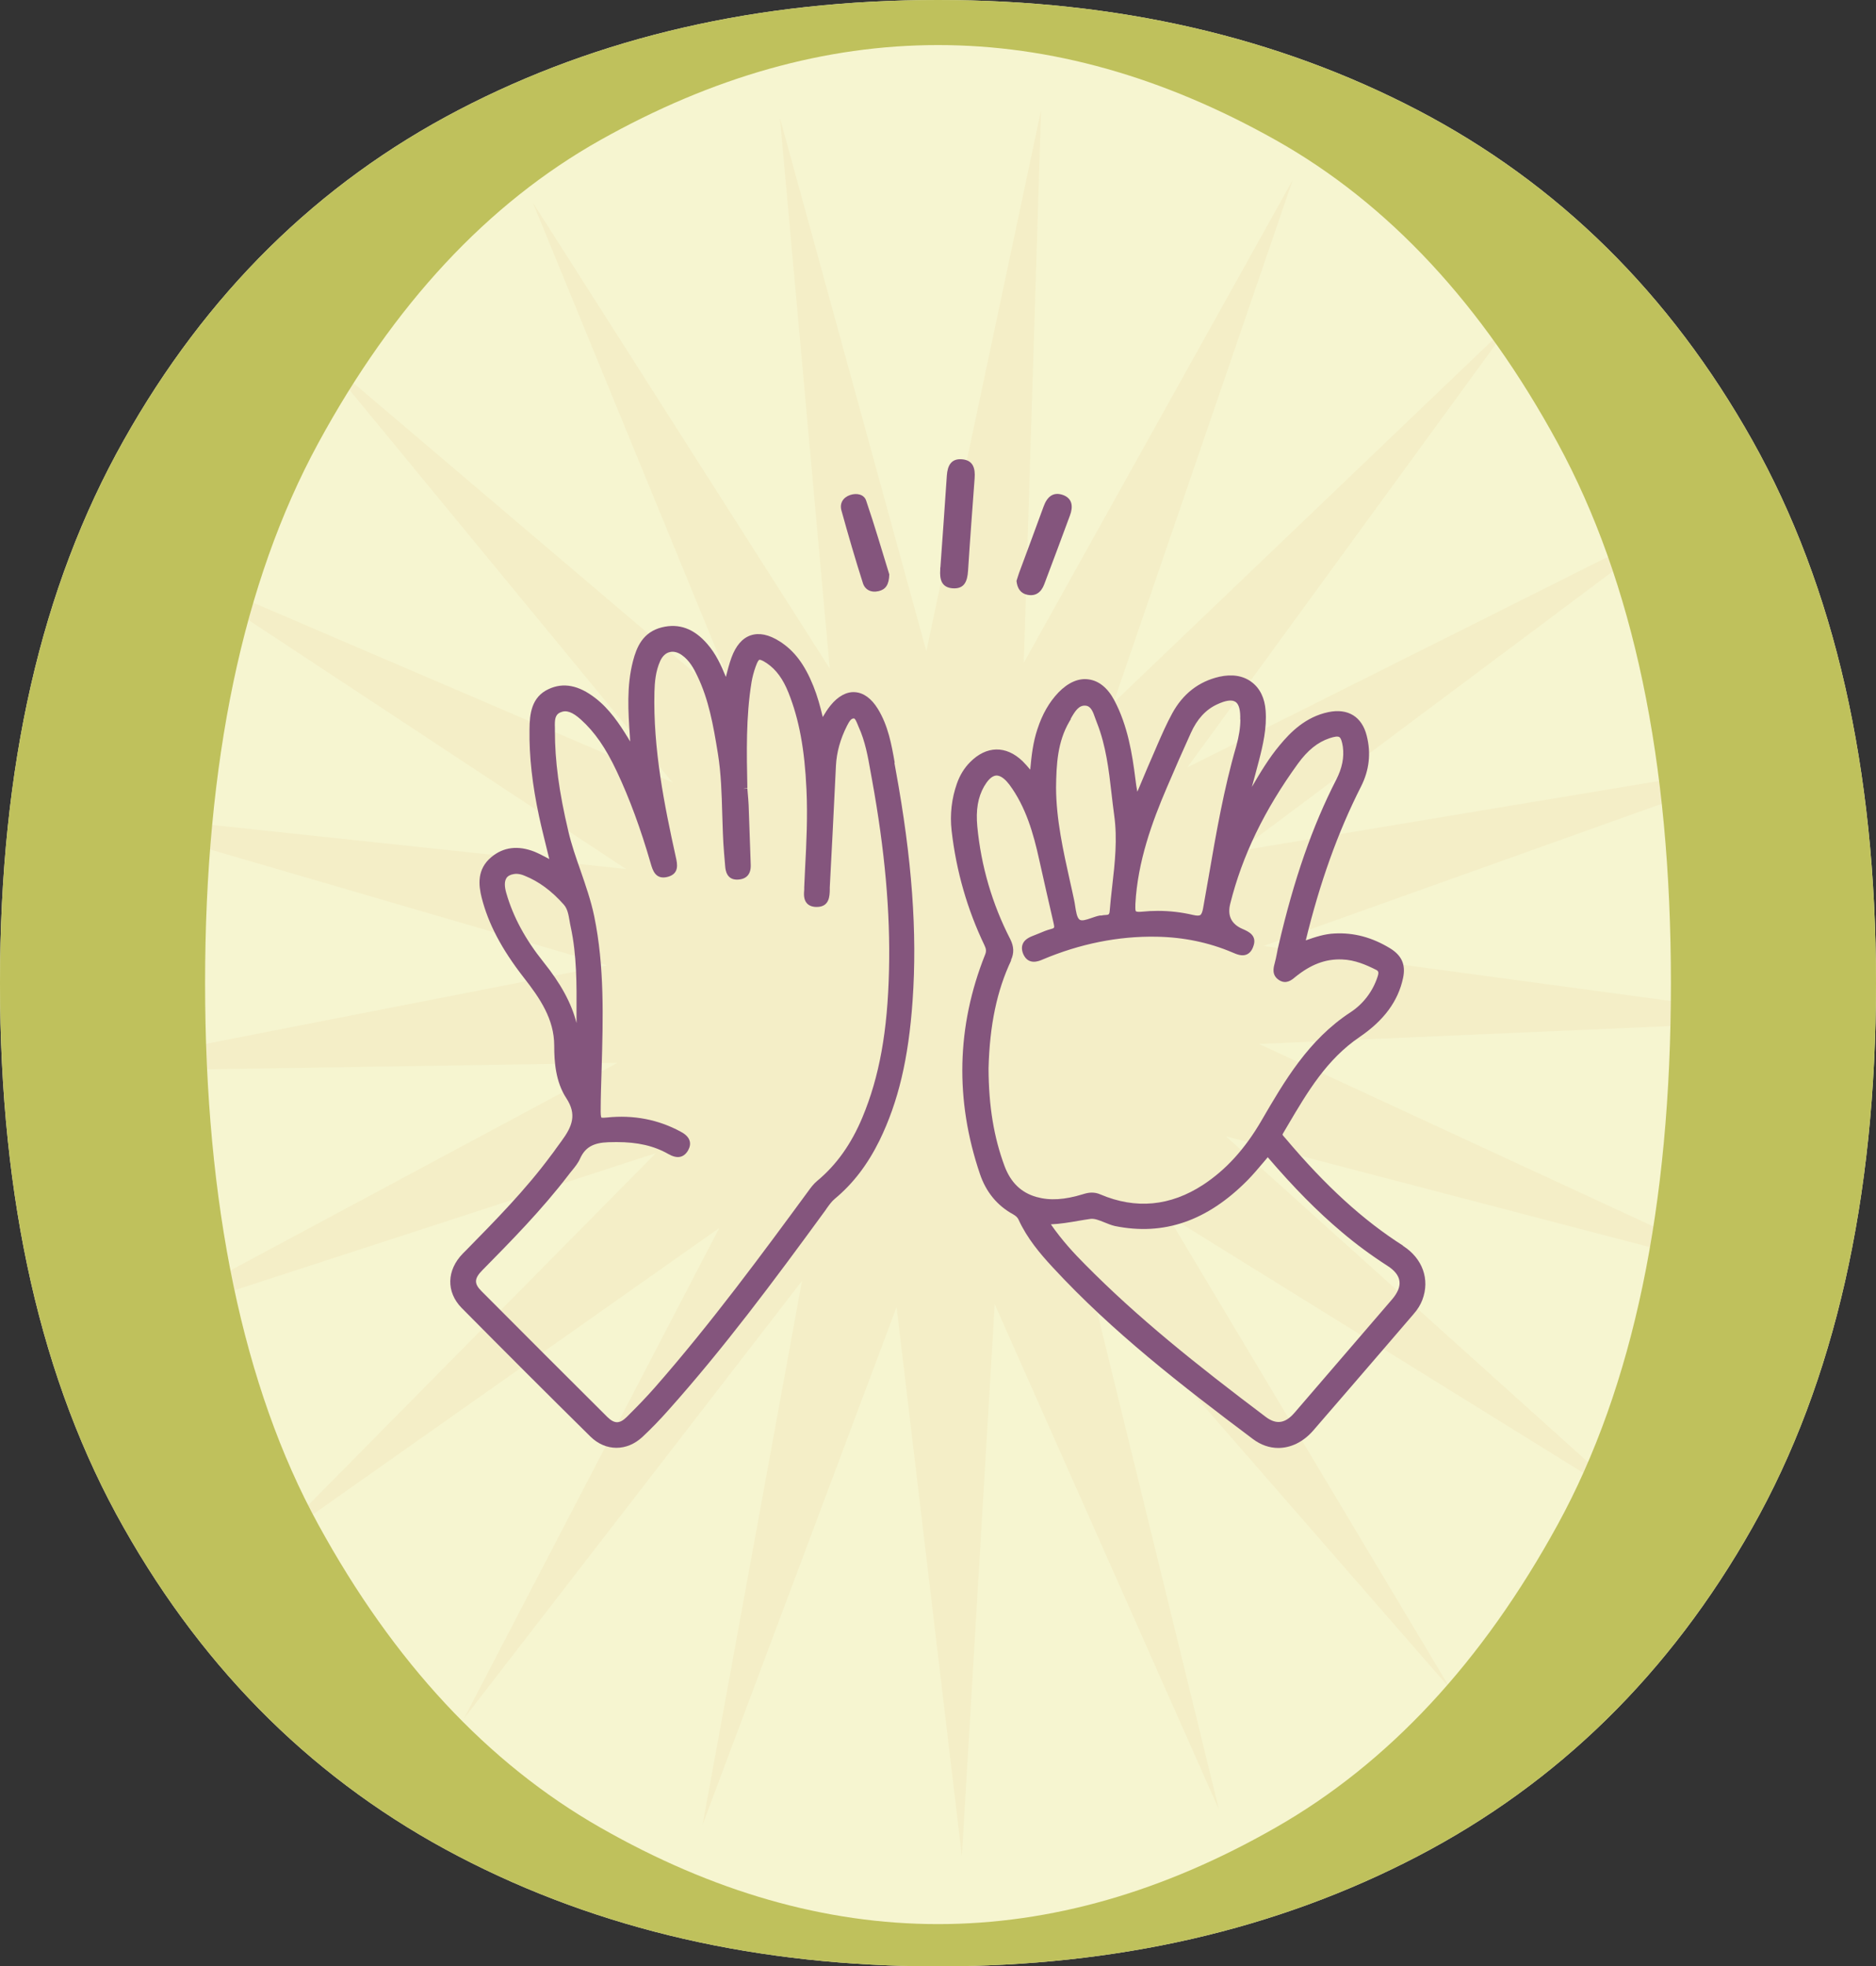 <?xml version="1.0" encoding="UTF-8"?>
<svg id="Capa_2" data-name="Capa 2" xmlns="http://www.w3.org/2000/svg" viewBox="0 0 133.64 140.08">
  <rect x="0" y="0" width="133.64" height="140.08" fill="#333333" stroke="none"/>
  <defs>
    <style>
      .cls-1 {
        fill: #e6be82;
        opacity: .12;
      }

      .cls-1, .cls-2, .cls-3, .cls-4 {
        stroke-width: 0px;
      }

      .cls-2 {
        fill: #f6f5d0;
      }

      .cls-3 {
        fill: #84557d;
      }

      .cls-4 {
        fill: #bfc15c;
      }
    </style>
  </defs>
  <g id="Layer_1" data-name="Layer 1">
    <g>
      <g>
        <path class="cls-2" d="M66.82,140.08c-12.75,0-24.14-2.61-34.16-7.84-10.03-5.23-17.98-13.03-23.85-23.42C2.93,98.44,0,85.51,0,70.04s2.93-28.22,8.81-38.67c5.87-10.45,13.82-18.3,23.85-23.53C42.68,2.61,54.07,0,66.82,0s24.13,2.61,34.16,7.84c10.02,5.23,17.97,13.07,23.85,23.53,5.87,10.46,8.81,23.35,8.81,38.67s-2.94,28.4-8.81,38.78c-5.87,10.39-13.82,18.19-23.85,23.42-10.03,5.23-21.41,7.84-34.16,7.84Z"/>
        <polygon class="cls-1" points="70.86 92.91 68.52 132.22 63.87 93.11 50.05 129.99 57.13 91.25 33.06 122.41 51.24 87.48 19.05 110.17 46.72 82.15 9.28 94.33 43.98 75.72 4.6 76.33 43.25 68.77 5.45 57.74 44.6 61.91 11.73 40.23 47.92 55.75 22.9 25.35 52.9 50.85 37.95 14.42 59.11 47.63 55.56 8.41 65.99 46.39 74.16 7.86 72.93 47.22 92.09 12.82 79.32 50.07 107.77 22.85 84.58 54.67 119.79 37.04 88.25 60.62 127.09 54.15 90.01 67.39 129.03 72.66 89.69 74.37 125.43 90.91 87.33 80.95 116.6 107.29 83.13 86.54 103.34 120.34 77.47 90.65 86.83 128.9 70.86 92.91"/>
        <path class="cls-4" d="M66.82,140.08c-12.75,0-24.14-2.61-34.16-7.84-10.03-5.23-17.98-13.03-23.85-23.42C2.93,98.44,0,85.51,0,70.04s2.93-28.22,8.81-38.67c5.87-10.45,13.82-18.3,23.85-23.53C42.68,2.61,54.07,0,66.82,0s24.13,2.61,34.16,7.84c10.02,5.23,17.97,13.07,23.85,23.53,5.87,10.46,8.81,23.35,8.81,38.67s-2.94,28.4-8.81,38.78c-5.87,10.39-13.82,18.19-23.85,23.42-10.03,5.23-21.41,7.84-34.16,7.84ZM66.82,137.07c8.02,0,16.04-2.29,24.06-6.88,8.02-4.58,14.72-11.78,20.09-21.59,5.37-9.81,8.06-22.67,8.06-38.57s-2.69-28.57-8.06-38.46c-5.37-9.88-12.07-17.08-20.09-21.59-8.02-4.51-16.04-6.77-24.06-6.77s-16.04,2.26-24.06,6.77c-8.02,4.51-14.72,11.71-20.09,21.59-5.37,9.88-8.06,22.7-8.06,38.46s2.69,28.76,8.06,38.57c5.37,9.81,12.07,17.01,20.09,21.59,8.02,4.58,16.04,6.88,24.06,6.88Z"/>
      </g>
      <g>
        <g>
          <path class="cls-3" d="M99.95,88.74c-2.84-1.81-5.51-4.24-8.39-7.66-.03-.03-.05-.06-.08-.09-.14-.15-.13-.16-.08-.25l.33-.56c1.43-2.43,2.79-4.72,5.13-6.31,1.73-1.18,2.74-2.55,3.09-4.2.2-.95-.09-1.61-.95-2.13-1.26-.76-2.54-1.11-3.92-1.04-.72.03-1.38.25-2.06.49,0,0,0,0,0,0,1-4.11,2.28-7.7,3.94-10.97.58-1.15.72-2.36.4-3.61-.34-1.36-1.34-1.97-2.73-1.68-1.63.34-2.71,1.44-3.47,2.36-.77.92-1.39,1.96-1.98,2.97.17-.62.34-1.24.5-1.86.29-1.12.57-2.33.48-3.56-.06-.91-.41-1.62-1.01-2.06-.6-.45-1.39-.57-2.29-.37-1.47.34-2.6,1.22-3.36,2.62-.39.71-.72,1.47-1.04,2.2l-.15.35c-.39.89-.77,1.78-1.14,2.67l-.15.35c-.06-.29-.1-.59-.14-.92-.22-1.75-.54-3.78-1.5-5.59-.46-.87-1.09-1.39-1.82-1.49-.72-.11-1.47.22-2.16.93-.65.68-1.15,1.54-1.5,2.62-.31.93-.42,1.88-.51,2.88-.19-.23-.36-.42-.55-.61-1.18-1.13-2.57-1.1-3.73.07-.42.42-.73.93-.94,1.52-.38,1.08-.51,2.21-.38,3.37.33,2.88,1.12,5.62,2.34,8.16.13.27.14.44.04.68-2.03,5.1-2.15,10.35-.36,15.62.43,1.27,1.22,2.24,2.35,2.86.21.12.33.23.4.39.61,1.33,1.53,2.42,2.44,3.4,4.24,4.59,9.16,8.4,14.26,12.23.56.42,1.18.63,1.8.63.89,0,1.77-.42,2.48-1.23,1.64-1.89,3.27-3.79,4.9-5.68l2.26-2.63c.29-.33.49-.66.62-1,.56-1.46.02-2.97-1.38-3.86ZM76.27,51.21c.33-.59.6-.98,1.06-.94.37.03.52.39.7.92.04.11.08.22.12.32.63,1.6.84,3.33,1.03,5.01.06.52.12,1.04.19,1.55.24,1.7.05,3.41-.14,5.06-.07.59-.13,1.18-.18,1.77-.02.25-.09.27-.25.28-.12,0-.23.02-.35.04h-.1c-.22.04-.43.12-.64.19-.32.11-.65.22-.81.1-.19-.15-.25-.59-.31-.97-.02-.16-.05-.31-.08-.45-.09-.44-.19-.88-.29-1.32-.48-2.16-.98-4.4-.99-6.66.02-1.66.1-3.26.95-4.71l.11-.19ZM72.02,68.39c.23-.49.21-.96-.05-1.48-1.29-2.51-2.08-5.21-2.35-8.03-.11-1.17.04-2.07.48-2.85.2-.34.5-.76.87-.78.35-.02.7.34.93.64,1.18,1.59,1.72,3.49,2.13,5.36.34,1.52.68,3.03,1.03,4.54.07.31.05.33-.18.39-.31.08-.6.2-.88.32-.15.06-.3.12-.45.18-.36.14-.59.32-.69.56-.09.21-.08.45.03.72.36.83,1.12.51,1.37.4,2.67-1.13,5.42-1.68,8.12-1.63,1.92.03,3.74.41,5.41,1.12.3.13.67.29,1.01.15.21-.09.37-.27.47-.55.32-.81-.34-1.09-.75-1.27q-1.21-.52-.88-1.81c.85-3.4,2.42-6.66,4.82-9.97.69-.95,1.41-1.53,2.25-1.81.36-.12.59-.15.7-.08.11.07.19.3.25.69.1.76-.05,1.52-.47,2.34-1.7,3.32-3.01,7.07-4.11,11.81-.04.17-.08.35-.11.53-.05.25-.1.51-.17.76-.08.3-.23.84.33,1.19.49.3.87,0,1.14-.23,1.1-.89,2.15-1.3,3.34-1.25.91.03,1.72.39,2.4.73.19.09.23.18.12.51-.34,1.04-1.02,1.93-1.92,2.52-3,1.96-4.71,4.9-6.36,7.74-1.16,1.99-2.51,3.48-4.14,4.55-2.34,1.53-4.8,1.76-7.32.69-.22-.1-.43-.13-.62-.13-.22,0-.42.05-.61.11-1.34.41-2.37.47-3.33.2-1.09-.31-1.83-1.03-2.27-2.2-.76-2.05-1.13-4.26-1.14-6.96.08-3.1.6-5.55,1.61-7.69ZM76.82,86.97c.29-.05.59-.1.88-.14.28-.03.6.1.95.24.25.1.51.21.77.27,3.49.71,6.58-.36,9.45-3.26.39-.4.74-.81,1.11-1.25.11-.13.22-.26.33-.39,1.86,2.17,3.53,3.86,5.25,5.31,1.02.87,2.12,1.68,3.27,2.42.52.33.81.7.86,1.09.06.39-.12.83-.52,1.3-2.32,2.7-4.64,5.39-6.96,8.09-.66.76-1.29.85-2.04.29-5.03-3.79-9.15-7.09-12.89-10.88-.76-.76-1.62-1.69-2.42-2.84.68-.03,1.33-.14,1.96-.25ZM88.36,51.25c0,.58-.1,1.2-.29,1.89-.89,3.06-1.44,6.24-1.97,9.32-.13.74-.26,1.48-.39,2.21-.05.3-.12.46-.21.52-.09.05-.25.05-.51-.01-.81-.19-1.65-.29-2.51-.29-.38,0-.76.02-1.15.06-.31.03-.39-.02-.41-.03-.06-.06-.04-.34-.04-.51.16-3.06,1.22-5.92,2.24-8.3.6-1.41,1.16-2.68,1.71-3.89.45-1,1.07-1.67,1.87-2.04.62-.29,1.06-.35,1.31-.18.25.16.36.59.34,1.26h0Z"/>
          <path class="cls-3" d="M63.74,54.35c-.23-1.31-.47-2.66-1.21-3.86-.45-.73-1.01-1.14-1.62-1.18-.59-.05-1.22.29-1.75.95-.21.26-.38.53-.55.82-.18-.76-.38-1.49-.67-2.21-.62-1.54-1.36-2.52-2.4-3.18-.77-.49-1.46-.63-2.06-.43-.6.2-1.06.74-1.37,1.58-.16.44-.28.9-.4,1.38-.35-.85-.72-1.65-1.32-2.34-.95-1.1-2.01-1.49-3.24-1.19-1.36.34-1.8,1.41-2.06,2.41-.46,1.78-.34,3.6-.22,5.35l.02.37s-.05-.08-.08-.13l-.07-.12c-.62-1.01-1.32-2.06-2.33-2.84-1.19-.92-2.28-1.13-3.33-.64-1.23.57-1.35,1.78-1.36,2.87-.03,1.92.2,3.95.68,6.19.17.79.37,1.58.57,2.4.05.21.11.43.16.65-.02,0-.03-.02-.05-.03-.36-.19-.66-.35-.99-.49-1.19-.47-2.23-.34-3.09.38-1.04.87-.91,2-.69,2.88.47,1.86,1.42,3.67,3,5.7,1.15,1.47,2.17,2.96,2.17,4.85,0,1.12.09,2.56.86,3.74.76,1.16.44,2-.35,3.07-.13.17-.25.35-.38.52-.12.17-.23.33-.36.49-1.8,2.44-3.96,4.63-6.05,6.76l-.22.22c-1.17,1.19-1.21,2.75-.09,3.89,3.06,3.09,6.14,6.17,9.17,9.16.54.53,1.19.8,1.85.8s1.3-.26,1.86-.78c.63-.59,1.25-1.23,1.86-1.92,3.95-4.43,7.41-9.07,11.19-14.25l.08-.12c.18-.25.35-.49.58-.68,1.3-1.08,2.33-2.44,3.17-4.14,1.34-2.75,2.07-5.82,2.36-9.97.34-4.86-.04-10.09-1.21-16.46l-.09-.5ZM52.99,56.18l.25-.04c-.05-2.49-.11-5.06.3-7.56.06-.34.15-.7.29-1.09.14-.4.23-.48.27-.49.04,0,.16,0,.53.25.66.45,1.15,1.12,1.54,2.1.76,1.91,1.15,4.03,1.28,6.89.09,1.89,0,3.81-.1,5.66-.02.43-.04.87-.06,1.3v.16c-.03.34-.05.73.2,1,.15.16.38.25.68.25h.01c.9,0,.92-.76.93-1.22v-.17c.07-1.28.13-2.55.2-3.83.08-1.62.16-3.23.24-4.85.05-.95.31-1.89.78-2.82.17-.33.3-.55.5-.54.09,0,.19.25.26.42.02.06.05.12.07.17.47,1.02.67,2.14.86,3.23l.1.55c.91,5,1.31,9.43,1.21,13.56-.1,4.37-.69,7.6-1.89,10.48-.8,1.92-1.86,3.4-3.22,4.53-.27.22-.48.51-.66.76-3.24,4.41-6.91,9.4-10.9,13.95-.57.65-1.21,1.32-2.02,2.12-.5.49-.87.49-1.38-.01-2.99-2.98-5.98-5.96-8.96-8.96-.54-.54-.52-.9.06-1.49,1.99-2.02,4.24-4.3,6.14-6.79.08-.1.15-.2.23-.29.22-.27.46-.56.6-.89.36-.78.92-1.11,2.01-1.15.2,0,.39-.01.58-.01,1.51,0,2.67.27,3.69.85.63.36,1.1.27,1.41-.26.13-.24.17-.46.11-.67-.09-.33-.41-.54-.64-.66-1.58-.86-3.35-1.21-5.26-1.01-.31.03-.38.01-.39,0,0,0-.05-.07-.05-.42,0-1.03.04-2.06.07-3.09.1-3.56.21-7.24-.53-10.83-.23-1.11-.61-2.19-.97-3.24-.32-.91-.65-1.85-.87-2.8-.67-2.82-.96-5.03-.96-7.14v-.23c-.02-.58,0-.94.39-1.11.42-.19.86-.03,1.46.51.98.88,1.77,2.02,2.56,3.7.91,1.93,1.7,4.08,2.42,6.57.13.44.33,1.18,1.23.93.81-.23.66-.92.56-1.37-.83-3.75-1.63-7.75-1.53-11.8.02-.68.08-1.47.41-2.2.15-.33.38-.56.66-.63.28-.08.6,0,.9.22.52.37.83.93,1.09,1.48.8,1.67,1.12,3.42,1.46,5.52.23,1.42.27,2.88.31,4.3.03.91.05,1.86.13,2.79l.08.95c.02.24.09.99.91.94.61-.03.93-.39.91-1.04-.05-1.42-.1-2.85-.15-4.27-.01-.27-.04-.54-.06-.81l-.03-.37-.25.02h0,0ZM36.07,62.56c.1-.15.27-.25.52-.29.06-.01.12-.02.18-.02.18,0,.38.04.61.14,1,.4,1.91,1.07,2.78,2.05.27.3.34.73.42,1.19.02.14.05.28.08.42.43,2,.42,4.08.41,6.08,0,.25,0,.5,0,.75-.36-1.42-1.13-2.82-2.35-4.34-1.29-1.61-2.16-3.21-2.65-4.91-.14-.48-.14-.84,0-1.06Z"/>
        </g>
        <g>
          <path class="cls-3" d="M66.99,40.43c.16-2.27.32-4.41.46-6.56.05-.7.31-1.22,1.09-1.15.79.07.94.65.89,1.34-.16,2.2-.33,4.4-.47,6.61-.05.73-.25,1.3-1.1,1.24-.8-.06-.93-.66-.88-1.33,0-.09,0-.17,0-.14Z"/>
          <path class="cls-3" d="M72.42,41.36c.05-.14.1-.34.17-.53.58-1.58,1.18-3.16,1.75-4.74.24-.67.66-1.08,1.38-.83.69.25.73.85.5,1.46-.6,1.64-1.22,3.27-1.83,4.9-.21.56-.6.88-1.21.75-.48-.1-.72-.46-.77-1.01Z"/>
          <path class="cls-3" d="M63.35,40.92c-.02.74-.26,1.07-.75,1.19-.54.13-.98-.09-1.13-.57-.55-1.72-1.05-3.45-1.53-5.18-.14-.51.12-.93.63-1.1.46-.15.98-.05,1.13.4.62,1.81,1.15,3.65,1.65,5.26Z"/>
        </g>
      </g>
    </g>
  </g>
</svg>
